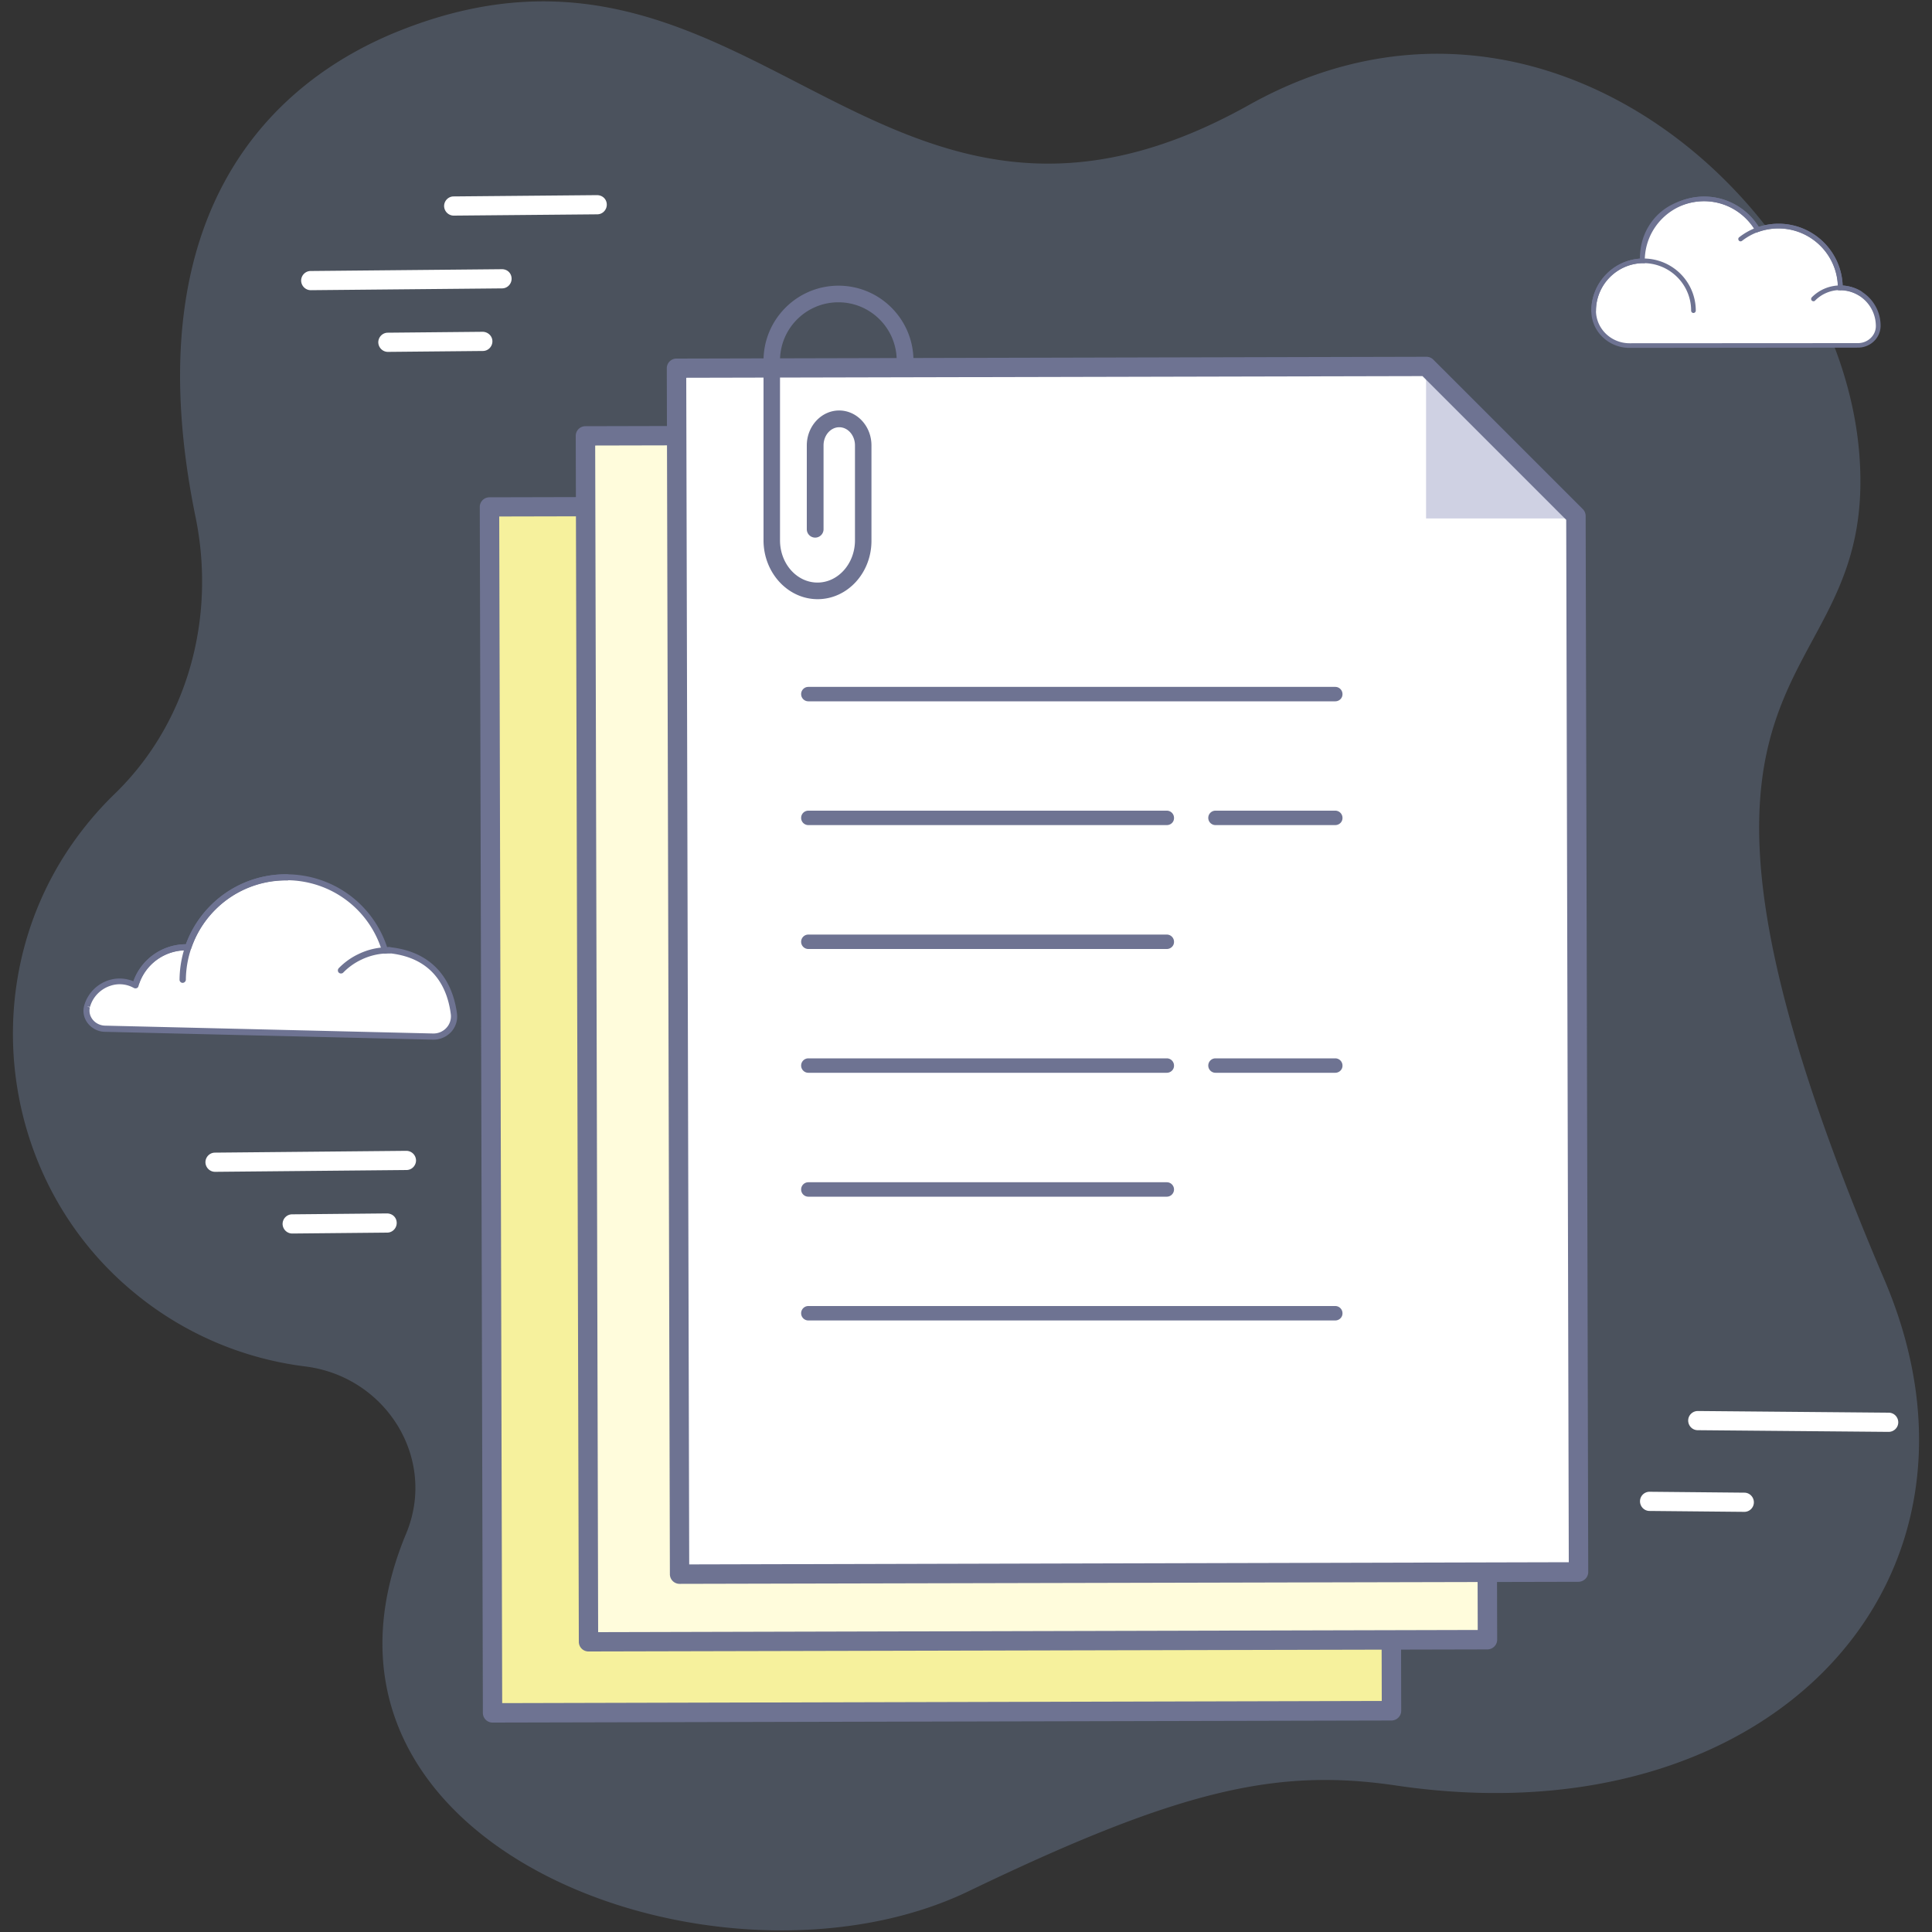 <svg xmlns="http://www.w3.org/2000/svg" xmlns:xlink="http://www.w3.org/1999/xlink" viewBox="0 0 150 150" xmlns:v="https://vecta.io/nano"><rect x="0" y="0" width="150" height="150" fill="#333333" stroke="none"/><path d="M96.97 8.15C68.12 24.3 58.49-8.54 31.04 2.38c-9.68 3.85-20.76 13.85-15.86 37.75 1.6 7.79-.57 15.98-6.28 21.51-1.31 1.27-2.51 2.7-3.57 4.28-7.3 10.92-5.16 25.86 4.91 34.29a25.82 25.82 0 0 0 13.46 5.88c6.25.78 10.24 7.12 7.85 12.94-.02.05-.04.1-.06.14-10.07 24.45 24.6 36.88 43.72 27.66 16.52-7.96 24.01-9.56 33.21-8.2 29.19 4.31 47.8-16.04 37.89-39.26-21.52-50.43-.4-44.01-1.95-64.07-1.5-19.34-24.47-39.97-47.39-27.15z" opacity=".25" fill="#94b3de"/><path d="M135.43 117.38l-7.36-.07c-.41 0-.74-.34-.74-.75a.74.74 0 0 1 .75-.74l7.35.07c.41 0 .74.34.74.75a.74.74 0 0 1-.74.74zm11.2-6.21l-14.82-.13c-.41 0-.74-.34-.74-.75s.34-.74.75-.74l14.82.13c.41 0 .74.34.74.75s-.34.74-.75.74zM22.69 95.77c-.41 0-.74-.33-.75-.74 0-.41.33-.75.74-.75l7.37-.07c.44.01.75.33.75.74s-.33.75-.74.75l-7.37.07zm-5.99-4.79c-.41 0-.74-.33-.75-.74 0-.41.33-.75.74-.75l14.85-.14c.42 0 .75.33.76.74 0 .41-.33.75-.74.75l-14.86.14zm13.42-63.66c-.41 0-.74-.33-.75-.74 0-.41.33-.75.74-.75l7.37-.07c.41.01.75.33.75.74s-.33.75-.74.75l-7.37.07zm5.11-10.58c-.41 0-.74-.33-.75-.74 0-.41.33-.75.74-.75l11.14-.1c.44.01.75.33.75.74s-.33.75-.74.75l-11.14.1zm-11.1 5.79c-.41 0-.74-.33-.75-.74 0-.41.33-.75.74-.75l14.85-.14c.44 0 .75.33.75.74s-.33.75-.74.75l-14.85.14zM6.75 78.15c0-.01.01-.02.01-.03.23-.84.9-1.52 1.72-1.79.76-.25 1.45-.12 2.02.19.49-1.73 2.07-2.99 3.96-2.98.05 0 .09.01.14.02 1.08-3.19 4.12-5.48 7.67-5.45 3.6.03 6.62 2.43 7.61 5.7.12-.01.24-.05.37-.03 3.73.4 4.74 3.08 4.98 4.94.12.96-.65 1.79-1.62 1.77l-25.46-.62c-.9-.01-1.62-.84-1.4-1.72z" fill="#fff"/><g fill="#6e7392"><path d="M33.66 80.72h-.04l-25.47-.61c-.52 0-1.02-.26-1.34-.67-.3-.39-.4-.88-.28-1.34v-.01a2.91 2.91 0 0 1 1.89-1.98c.65-.21 1.32-.18 1.95.08.61-1.72 2.24-2.88 4.06-2.88 1.2-3.26 4.29-5.43 7.77-5.43h.08c3.57.03 6.67 2.3 7.78 5.67.07-.01.14-.02.22-.01 4 .43 4.97 3.41 5.2 5.15.07.52-.1 1.04-.45 1.43-.36.38-.85.6-1.37.6zM6.75 78.15l.23.06c-.08.32-.01.65.2.93.23.3.59.48.97.49l25.47.61c.4.01.78-.15 1.05-.45a1.31 1.31 0 0 0 .33-1.05c-.25-1.95-1.28-4.36-4.77-4.73-.04 0-.1 0-.16.01-.05.01-.11.02-.16.02-.11.02-.21-.06-.24-.17-.99-3.28-3.96-5.5-7.38-5.53h-.07a7.78 7.78 0 0 0-7.37 5.28c-.03.1-.13.18-.24.16-.03 0-.06-.01-.09-.01h-.05a3.86 3.86 0 0 0-3.72 2.8c-.02.07-.07.13-.14.15-.07.03-.14.02-.21-.01a2.24 2.24 0 0 0-1.84-.17c-.76.25-1.36.87-1.57 1.63l-.24-.02z"/><path d="M26.47 75.58c-.06 0-.12-.02-.17-.07-.09-.09-.09-.24 0-.34.44-.45.95-.82 1.52-1.09.76-.37 1.57-.55 2.43-.54.13 0 .24.11.24.24s-.11.24-.24.24h-.05a4.93 4.93 0 0 0-2.17.5 4.87 4.87 0 0 0-1.39 1c-.04.04-.1.06-.17.06zm-15.88.87c-.03 0-.06 0-.08-.01-.12-.05-.19-.18-.14-.31.63-1.7 2.27-2.82 4.1-2.82.13 0 .24.11.24.24s-.11.24-.24.24h-.04a3.86 3.86 0 0 0-3.61 2.51c-.04.09-.13.15-.23.15z"/><path d="M14.18 76.31c-.13 0-.24-.11-.24-.24.02-2.21.9-4.28 2.47-5.82a8.21 8.21 0 0 1 5.79-2.37h.08c.13 0 .24.11.24.24s-.1.26-.24.24h-.07a7.72 7.72 0 0 0-5.45 2.23 7.77 7.77 0 0 0-2.33 5.49.26.26 0 0 1-.25.23z"/></g><path d="M126.52 26.82c-1.5 0-2.78-1.18-2.79-2.68v-.03c0-2.11 1.69-3.82 3.78-3.87h0c-.1-1.76.84-3.45 2.43-4.23 2.69-1.32 5.33-.22 6.52 1.82.51-.18 1.05-.29 1.62-.29 2.65 0 4.8 2.15 4.8 4.8a2.95 2.95 0 0 1 2.95 2.95c0 .86-.73 1.52-1.57 1.52l-17.74.01z" fill="#fff"/><g fill="#6e7392"><path d="M140.8 23.39c-.05 0-.09-.02-.13-.05-.07-.07-.07-.19 0-.26a3.12 3.12 0 0 1 2.21-.92 3.19 3.19 0 0 1 1.62.45c.09.05.11.16.06.25s-.16.11-.25.06c-.43-.26-.92-.4-1.43-.4a2.74 2.74 0 0 0-1.95.81c-.04.05-.09.06-.13.06z"/><path d="M126.52 27.01h0c-1.63 0-2.96-1.28-2.97-2.86 0-2.15 1.68-3.93 3.78-4.07-.03-1.81.95-3.44 2.53-4.22 2.83-1.39 5.47-.17 6.68 1.76.5-.16 1.02-.25 1.54-.25 2.69 0 4.88 2.14 4.98 4.8 1.64.09 2.95 1.46 2.95 3.12 0 .94-.79 1.7-1.76 1.7l-17.73.02zm1-6.58a3.72 3.72 0 0 0-3.61 3.69c.01 1.41 1.18 2.53 2.61 2.53l17.73-.01c.76 0 1.39-.59 1.39-1.32 0-1.54-1.24-2.78-2.77-2.78h-.18v-.18c0-2.55-2.07-4.62-4.62-4.62a4.7 4.7 0 0 0-1.56.27l-.14.05-.08-.13c-1.09-1.87-3.59-3.07-6.29-1.75-1.51.74-2.42 2.33-2.32 4.05l.03.21-.19-.01z"/><path d="M131.48 24.3a.18.18 0 0 1-.18-.18c0-1.1-.49-2.14-1.34-2.84-.66-.55-1.5-.85-2.36-.85-2.04 0-3.69 1.66-3.69 3.69a.18.18 0 1 1-.36 0c0-2.24 1.82-4.05 4.05-4.05a4.09 4.09 0 0 1 2.59.93c.93.77 1.47 1.91 1.47 3.12 0 .09-.08.18-.18.18zm11.4-1.77a.18.18 0 0 1-.18-.18c0-2.55-2.07-4.62-4.62-4.62-1.04 0-2.02.34-2.83.97-.08.06-.19.05-.25-.03s-.05-.19.03-.25c.88-.69 1.94-1.05 3.06-1.05a4.98 4.98 0 0 1 4.98 4.98c-.01.1-.09.18-.19.18z"/><path d="M127.7 20.24h-.36a4.98 4.98 0 0 1 4.98-4.98 5 5 0 0 1 4.31 2.48l-.31.18a4.65 4.65 0 0 0-4-2.3c-2.55 0-4.62 2.07-4.62 4.62z"/></g><path d="M96.23 39.21L38 39.35l.24 93.63 69.8-.17-.2-81.99z" fill="#f6f19d"/><use xlink:href="#B" fill="#6e7392"/><path d="M103.69 33.7l-58.24.14.24 93.63 69.8-.17-.2-81.99z" fill="#fffcdc"/><path d="M45.69 128.22a.75.75 0 0 1-.75-.75l-.24-93.63a.75.75 0 0 1 .75-.75l58.23-.14a.75.75 0 0 1 .53.22l11.61 11.61a.75.75 0 0 1 .22.53l.2 81.99c0 .42-.34.75-.75.76l-69.8.16zm.52-93.63l.23 92.13 68.29-.17-.2-80.93-11.17-11.16-57.15.13z" fill="#6e7392"/><path d="M110.75 28.45l-58.23.13.24 93.64 69.8-.18-.2-81.99z" fill="#fff"/><path d="M122.36 40.05l-11.61-11.6h-.03v11.8h11.64z" fill="#cfd1e3"/><g fill="#6e7392"><use xlink:href="#B" x="14.52" y="-10.77"/><path d="M90.59 73.68H62.76a.56.56 0 1 1 0-1.12h27.83a.56.56 0 0 1 .56.56c.01.31-.25.56-.56.56zm0 19.23H62.76a.56.56 0 1 1 0-1.12h27.83a.56.56 0 1 1 0 1.12zm13.08-38.46H62.76a.56.56 0 1 1 0-1.12h40.91a.56.56 0 0 1 .56.56c.01.31-.25.56-.56.56zm0 48.07H62.76a.56.56 0 1 1 0-1.12h40.91a.56.56 0 0 1 .56.56c.01.31-.25.56-.56.56z"/><path d="M103.67 64.06h-9.3a.56.56 0 1 1 0-1.12h9.3a.56.56 0 0 1 .56.56c.01.31-.25.56-.56.56zm-13.08 0H62.76a.56.56 0 1 1 0-1.12h27.83a.56.56 0 0 1 .56.56c.01.31-.24.56-.56.56zm13.08 19.23h-9.3a.56.56 0 1 1 0-1.12h9.3a.56.56 0 0 1 .56.56c.01.31-.25.56-.56.56zm-13.08 0H62.76a.56.56 0 1 1 0-1.12h27.83a.56.56 0 0 1 .56.56c.01.31-.25.56-.56.56zM63.48 46.52c-2.31 0-4.2-2.05-4.2-4.57V28c0-3.21 2.61-5.82 5.82-5.82s5.82 2.61 5.82 5.82a.65.65 0 1 1-1.3 0c0-2.5-2.03-4.53-4.53-4.53S60.56 25.5 60.56 28v13.95c0 1.81 1.3 3.28 2.91 3.28 1.6 0 2.91-1.47 2.91-3.28v-7.37c0-.78-.55-1.41-1.22-1.41s-1.22.63-1.22 1.41v6.51a.65.65 0 0 1-1.3 0v-6.51c0-1.49 1.13-2.71 2.51-2.71s2.51 1.21 2.51 2.71v7.37c.02 2.52-1.86 4.57-4.18 4.57z"/></g><defs ><path id="B" d="M38.24 133.74a.75.75 0 0 1-.75-.75l-.24-93.63a.75.75 0 0 1 .75-.75l58.23-.14a.75.75 0 0 1 .53.22l11.61 11.61a.75.75 0 0 1 .22.53l.2 81.99c0 .42-.34.75-.75.76l-69.8.16zm.52-93.64l.23 92.13 68.29-.17-.2-80.93-11.16-11.16-57.16.13z"/></defs></svg>